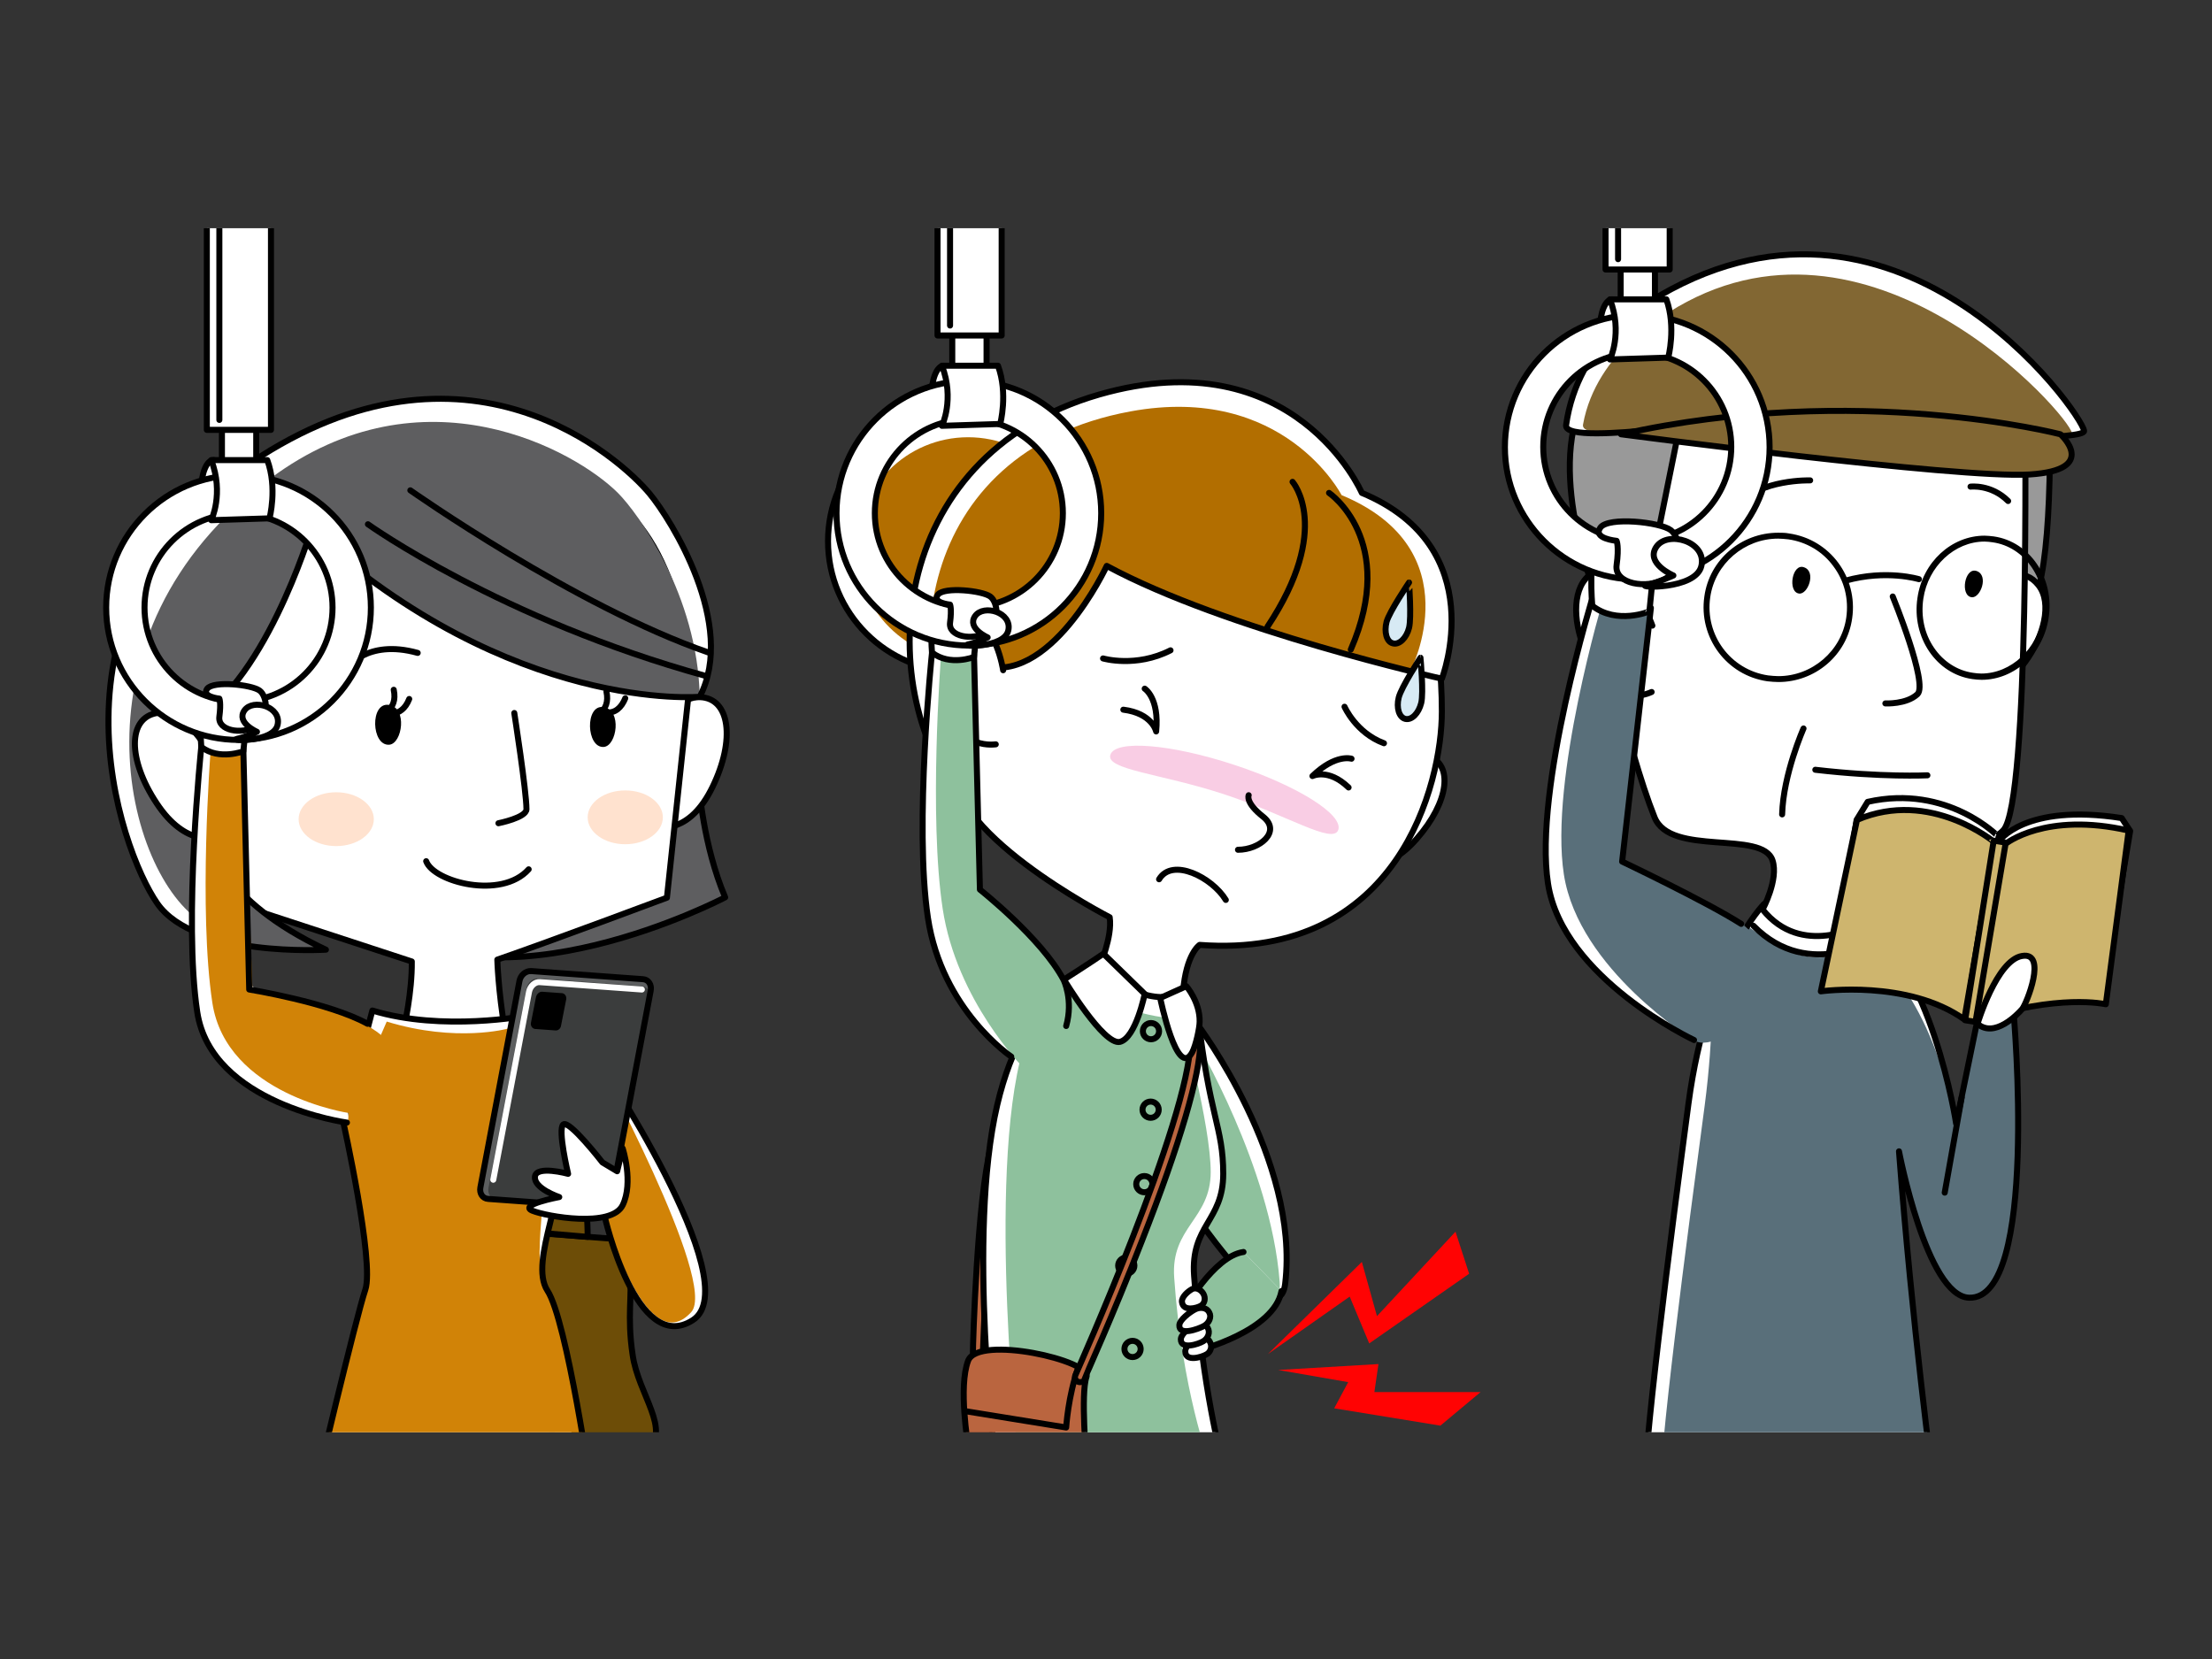 <?xml version="1.0" encoding="utf-8"?>
<!-- Generator: Adobe Illustrator 24.0.3, SVG Export Plug-In . SVG Version: 6.00 Build 0)  -->
<svg version="1.1" xmlns="http://www.w3.org/2000/svg" xmlns:xlink="http://www.w3.org/1999/xlink" x="0px" y="0px"
	 viewBox="0 0 600 450" style="enable-background:new 0 0 600 450;" xml:space="preserve">
<rect x="0" y="0" width="600" height="450" fill="#333333" stroke="none"/>
<style type="text/css">
	.st0{clip-path:url(#SVGID_2_);fill:#E5F4F7;}
	.st1{clip-path:url(#SVGID_2_);}
	.st2{fill:#C3C3C3;}
	.st3{fill:#FFFFFF;}
	.st4{fill:#59B9CE;stroke:#59B9CE;stroke-width:2.272;stroke-linecap:round;stroke-linejoin:round;stroke-miterlimit:10;}
	.st5{fill:#D9748C;}
	.st6{clip-path:url(#SVGID_4_);}
	.st7{fill:#FFFFFF;stroke:#000000;stroke-width:2.418;stroke-linecap:round;stroke-linejoin:round;stroke-miterlimit:10;}
	.st8{fill:#FFFFFF;stroke:#000000;stroke-width:4.835;stroke-linecap:round;stroke-linejoin:round;stroke-miterlimit:10;}
	.st9{fill:#000066;stroke:#000000;stroke-width:2.418;stroke-linecap:round;stroke-linejoin:round;stroke-miterlimit:10;}
	.st10{fill:none;stroke:#000000;stroke-width:2.418;stroke-linecap:round;stroke-linejoin:round;stroke-miterlimit:10;}
	.st11{fill:#FFCC00;stroke:#000000;stroke-width:2.418;stroke-linecap:round;stroke-linejoin:round;stroke-miterlimit:10;}
	.st12{fill:none;stroke:#FFFFFF;stroke-width:2.418;stroke-linecap:round;stroke-linejoin:round;stroke-miterlimit:10;}
	.st13{clip-path:url(#SVGID_6_);fill:#E5F4F7;}
	.st14{clip-path:url(#SVGID_6_);}
	.st15{fill:#59B9CE;stroke:#59B9CE;stroke-width:1.704;stroke-linecap:round;stroke-linejoin:round;stroke-miterlimit:10;}
	.st16{clip-path:url(#SVGID_8_);}
	.st17{fill:#FFFFFF;stroke:#000000;stroke-width:1.813;stroke-linecap:round;stroke-linejoin:round;stroke-miterlimit:10;}
	.st18{fill:#FFFFFF;stroke:#000000;stroke-width:3.627;stroke-linecap:round;stroke-linejoin:round;stroke-miterlimit:10;}
	.st19{fill:#000066;stroke:#000000;stroke-width:1.813;stroke-linecap:round;stroke-linejoin:round;stroke-miterlimit:10;}
	.st20{fill:none;stroke:#000000;stroke-width:1.813;stroke-linecap:round;stroke-linejoin:round;stroke-miterlimit:10;}
	.st21{fill:#FFCC00;stroke:#000000;stroke-width:1.813;stroke-linecap:round;stroke-linejoin:round;stroke-miterlimit:10;}
	.st22{fill:none;stroke:#FFFFFF;stroke-width:1.813;stroke-linecap:round;stroke-linejoin:round;stroke-miterlimit:10;}
	.st23{fill:#BAC6BA;}
	.st24{fill:#434749;}
	.st25{fill:none;stroke:#000000;stroke-width:2.599;stroke-linecap:round;stroke-linejoin:round;}
	.st26{fill:#C7D9E2;}
	.st27{fill:#C7D9E2;stroke:#000000;stroke-width:2.599;stroke-linecap:round;stroke-linejoin:round;stroke-miterlimit:10;}
	.st28{fill:none;stroke:#000000;stroke-width:2.599;stroke-linecap:round;stroke-linejoin:round;stroke-miterlimit:10;}
	.st29{fill:#FFFFFF;stroke:#000000;stroke-width:2.599;stroke-linecap:round;stroke-linejoin:round;}
	.st30{fill:#596F7A;stroke:#000000;stroke-width:2.599;stroke-linecap:round;stroke-linejoin:round;}
	.st31{fill:#FFFFFF;stroke:#000000;stroke-width:2.599;stroke-linecap:round;stroke-linejoin:round;stroke-miterlimit:10;}
	.st32{fill:#7A4903;}
	.st33{fill:#A8A8A8;stroke:#000000;stroke-width:2.599;stroke-linecap:round;stroke-linejoin:round;stroke-miterlimit:10;}
	.st34{fill:#595B59;}
	.st35{fill:#808080;stroke:#000000;stroke-width:2.599;stroke-linecap:round;stroke-linejoin:round;stroke-miterlimit:10;}
	.st36{fill:#CCCCCC;}
	.st37{fill:#A8A8A8;}
	.st38{clip-path:url(#SVGID_12_);}
	.st39{fill:#BA653F;stroke:#000000;stroke-width:1.633;stroke-linecap:round;stroke-linejoin:round;}
	.st40{fill:#8EC19D;}
	.st41{fill:none;stroke:#000000;stroke-width:1.633;stroke-linecap:round;stroke-linejoin:round;}
	.st42{fill:#B26E00;}
	.st43{fill:#FFFFFF;stroke:#000000;stroke-width:1.633;stroke-linecap:round;stroke-linejoin:round;}
	.st44{fill:#D7EAF4;stroke:#000000;stroke-width:1.633;stroke-linecap:round;stroke-linejoin:round;}
	.st45{fill:#F9CDE4;}
	.st46{fill:#596F7A;}
	.st47{fill:#999999;stroke:#000000;stroke-width:1.633;stroke-miterlimit:10;}
	.st48{fill:#FFFFFF;stroke:#000000;stroke-width:1.633;stroke-linecap:round;stroke-linejoin:round;stroke-miterlimit:10;}
	.st49{fill:none;stroke:#000000;stroke-width:1.633;stroke-linecap:round;stroke-linejoin:round;stroke-miterlimit:10;}
	.st50{fill:#826733;}
	.st51{fill:#826733;stroke:#000000;stroke-width:1.633;stroke-linecap:round;stroke-linejoin:round;stroke-miterlimit:10;}
	.st52{fill:#CEB56E;stroke:#000000;stroke-width:1.633;stroke-linecap:round;stroke-linejoin:round;stroke-miterlimit:10;}
	.st53{fill:#5E5E60;stroke:#000000;stroke-width:1.633;stroke-linecap:round;stroke-linejoin:round;stroke-miterlimit:10;}
	.st54{fill:#5E5E60;}
	.st55{fill:#6D4D07;stroke:#000000;stroke-width:1.633;stroke-linecap:round;stroke-linejoin:round;stroke-miterlimit:10;}
	.st56{fill:#D18307;}
	.st57{fill:#5D5F60;}
	.st58{fill:#3B3D3D;}
	.st59{fill:none;stroke:#FFFFFF;stroke-width:1.633;stroke-linecap:round;stroke-linejoin:round;}
	.st60{fill:#FFE2CF;}
	.st61{fill:#FF0303;}
	.st62{fill:#8ABA98;}
	.st63{fill:#040000;}
	.st64{fill:#AB6D21;}
	.st65{fill:#989898;}
	.st66{fill:none;}
	.st67{fill:#FBF1F3;}
</style>
<g id="レイヤー_1">
</g>
<g id="レイヤー_2">
	<g>
		<g>
			<defs>
				<rect id="SVGID_11_" y="61.9" width="600" height="326.6"/>
			</defs>
			<clipPath id="SVGID_2_">
				<use xlink:href="#SVGID_11_"  style="overflow:visible;"/>
			</clipPath>
			<g class="st1">
				<g>
					<path class="st39" d="M265.3,368.1C265.3,368.1,265.3,368.1,265.3,368.1c-0.8,0-1.4-0.6-1.4-1.4c0-1.7,1.1-41.1,4.9-55.8
						c0.2-0.7,0.9-1.2,1.7-1c0.7,0.2,1.2,0.9,1,1.7c-3.7,14.4-4.8,54.8-4.9,55.2C266.6,367.5,266,368.1,265.3,368.1z"/>
					<path class="st3" d="M324.9,278c0,0,27.7,36.6,23.7,70.2c-2,16.8-30.6-27.7-30.6-27.7L324.9,278z"/>
					<path class="st40" d="M324.4,282.4c0,0,20.3,34.1,22.7,65.2c1.3,16.9-29.2-27.2-29.2-27.2L324.4,282.4z"/>
					<path class="st41" d="M324.9,278c0,0,27.7,36.6,23.7,70.2c-2,16.8-30.6-27.7-30.6-27.7L324.9,278z"/>
					<path class="st3" d="M347.6,350.2c-2,10.9-22.6,16.1-22.6,16.1l-4.1-10.6c0,0,8.3-15,16.4-16.1"/>
					<path class="st40" d="M347.6,350.2c-2,10.9-22.6,16.1-22.6,16.1l-4.1-10.6c0,0,8.3-15,16.4-16.1"/>
					<path class="st41" d="M347.6,350.2c-2,10.9-22.6,16.1-22.6,16.1l-4.1-10.6c0,0,8.3-15,16.4-16.1"/>
					<circle class="st3" cx="260" cy="146.8" r="35.4"/>
					<circle class="st42" cx="262.6" cy="148.8" r="30.2"/>
					<circle class="st41" cx="260" cy="146.8" r="35.4"/>
					<path class="st41" d="M241.4,116.6c0,0-25.6,28,11.4,53.6"/>
					<path class="st3" d="M297.2,261.2c-0.5,0.2-19.1,6.1-26.7,38.5c-8.3,35.4-0.4,97.2-0.4,97.2l61.3-1c0,0-5.3-19.4-7.5-49.8
						c-1-13.8,7.9-14.8,7.9-27.7c0-12.8-3.8-15.4-6.9-43.5c0,0-3-7.9-6.9-9.9C314,263.2,306.1,258.2,297.2,261.2z"/>
					<path class="st40" d="M295.7,267.6c-2.7-1.3-14.3,3.1-18.2,16.9c-10,35-1.1,113.3-1.1,113.3l51.5-1.4c0,0-7.3-19.4-9.4-49.8
						c-1-13.8,9.9-15.8,9.9-28.7c0-12.8-7.9-41.5-7.9-41.5S304.9,276.2,295.7,267.6z"/>
					<path class="st41" d="M297.2,261.2c-0.5,0.2-19.1,6.1-26.7,38.5c-8.3,35.4-0.4,97.2-0.4,97.2l61.3-1c0,0-5.3-19.4-7.5-49.8
						c-1-13.8,7.9-14.8,7.9-27.7c0-12.8-3.8-15.4-6.9-43.5c0,0-3-7.9-6.9-9.9C314,263.2,306.1,258.2,297.2,261.2z"/>
					<path class="st43" d="M365.4,232.8c2.9,1.9,10.3,4.6,18.9-5.3c8.7-9.9,10.1-20.3,2.9-22.5c-7.2-2.2-14.8,8.9-14.8,8.9"/>
					<path class="st43" d="M391.1,193c0,19.6-11.7,67.3-65.7,63.3c0,0-3.7,2.4-4.5,12.8c0,0-8.9,5.9-22.7-6.9c0,0,3.6-8.1,2.8-13.4
						c0,0-47.2-24.2-41.5-42.8c11.2-36.6,13.6-57.8,13.6-57.8s84.6-15.2,99.2-7.5C386.9,148.3,391.1,173.4,391.1,193z"/>
					<path class="st41" d="M317.5,176.4c-9.4,4.8-18.3,2.2-18.3,2.2"/>
					<path class="st43" d="M332.5,244.1c-3.7-6.1-14.5-11.6-18.1-5.6"/>
					<path class="st43" d="M375.4,201.6c-7.6-2.8-10.7-9.9-10.7-9.9"/>
					<path class="st3" d="M265.6,180.2c19,6.8,34.6-26.7,34.6-26.7c32.4,17.5,90.9,30.6,90.9,30.6s13.8-35.6-21.7-50.4
						c0,0-18.2-41.9-71.2-26.7c-58.3,16.8-61.9,80.9-36.4,111.1L265.6,180.2z"/>
					<path class="st42" d="M265.6,180.2c19,6.8,34.6-26.7,34.6-26.7c32.4,17.5,82.5,28.2,82.5,28.2s16.8-32.6-18.8-47.4
						c0,0-15.6-30.4-57.3-22.7c-59.7,11-63.4,71.3-43.8,98.5L265.6,180.2z"/>
					<path class="st41" d="M360.5,133.7c0,0,18.8,12.8,5.9,42.5"/>
					<path class="st41" d="M350.6,130.7c0,0,11,12.5-6.8,39.3"/>
					<path class="st41" d="M265.6,180.2c19,6.8,34.6-26.7,34.6-26.7c32.4,17.5,90.9,30.6,90.9,30.6s13.8-35.6-21.7-50.4
						c0,0-18.2-41.9-71.2-26.7c-58.3,16.8-61.9,80.9-36.4,111.1L265.6,180.2z"/>
					<path class="st43" d="M272.1,181.8c0,0-2-13.3-9.4-14.5c-7.4-1.2-10.7,8.8-7.3,21.5s11.2,13.5,14.7,13.1"/>
					<path class="st43" d="M310.5,269.6c0,0-2.4,11.9-6.7,13c-4.4,1.1-15.2-16.9-15.2-16.9s6-3.8,10.7-7L310.5,269.6z"/>
					<path class="st43" d="M310.5,186.8c0,0,4,2.5,3.1,11.6c0,0-1-4.9-8.9-5.9"/>
					<path class="st43" d="M366.6,205.8c0,0-4.3-1.4-10.6,4.7c0,0,4.3-2.2,9.8,3.1"/>
					<path class="st3" d="M264.2,177.6l1.6,63.7c0,0,16.8,13.3,22.7,24.5c5.9,11.2-14.3,20.7-14.3,20.7s-18.8-12.6-22.6-37.6
						c-3.8-25,1.1-71.9,1.1-71.9L264.2,177.6z"/>
					<path class="st40" d="M264.2,177.6l1.6,63.7c0,0,16.7,13.4,22.7,24.5c7,12.8-11,23.7-11,23.7s-18-18-21.8-43
						c-3.8-25-0.5-68-0.5-68L264.2,177.6z"/>
					<g>
						<path class="st43" d="M326.4,350.9c0.7,1.2,0.4,2.7-0.7,3.3c-1,0.6-4.8,1.7-5.1-1.1c-0.1-1.3,1.6-2.8,2.7-3.4
							C324.3,349.1,325.7,349.7,326.4,350.9z"/>
						<path class="st43" d="M328.2,364c0.7,1.2,0.2,2.8-1,3.4c-1.2,0.7-5.6,2.1-5.7-0.8c-0.1-1.4,2-3.1,3.3-3.7
							C326.1,362.3,327.6,362.8,328.2,364z"/>
						<path class="st43" d="M327.6,360.2c0.7,1.2,0.1,2.8-1.2,3.6s-6.1,2.4-6.1-0.5c0-1.4,2.3-3.2,3.7-3.9S327,359,327.6,360.2z"/>
						<path class="st43" d="M328,356c0.7,1.2,0,2.9-1.5,3.7c-1.5,0.8-6.8,2.8-6.6-0.3c0.1-1.4,2.7-3.4,4.2-4.2
							C325.6,354.4,327.4,354.7,328,356z"/>
					</g>
					<path class="st39" d="M294.7,396.4l-32.1-4.4c0,0-2.7-15.8,0-22.9c2.7-7.1,33.7,0,32.1,4.4S294.7,396.4,294.7,396.4z"/>
					<path class="st41" d="M262,382.8l27.2,4.4c0,0,0.5-8.5,3.3-16.3"/>
					<path class="st41" d="M289.2,278.3c2-7.1-0.7-12.5-0.7-12.5c-5.9-11.2-22.7-24.5-22.7-24.5l-1.6-63.7l-11.4-0.5
						c0,0-4.9,46.8-1.1,71.9c3.8,25,22.6,37.6,22.6,37.6"/>
					<path class="st43" d="M252.8,177c0,0-0.9-10.7,1.4-13.5c2.4-2.8,11.4,1.4,11.4,1.4l-1.4,13.3
						C264.2,178.2,257.7,180.8,252.8,177z"/>
					<g>
						<rect x="258.3" y="89.9" class="st43" width="9.3" height="9.8"/>
						<polyline class="st43" points="271.7,20.8 271.7,91 254.3,91 254.3,20.8 						"/>
						<line class="st43" x1="257.7" y1="88.3" x2="257.7" y2="20.8"/>
						<ellipse class="st43" cx="256" cy="107.1" rx="3.3" ry="7.9"/>
						<path class="st43" d="M262.8,175.1c-19.8,0-35.9-16.1-35.9-35.9s16.1-35.9,35.9-35.9c19.8,0,35.9,16.1,35.9,35.9
							S282.6,175.1,262.8,175.1z M262.8,113.7c-14.1,0-25.5,11.4-25.5,25.5s11.4,25.5,25.5,25.5c14.1,0,25.5-11.4,25.5-25.5
							S276.9,113.7,262.8,113.7z"/>
						<path class="st43" d="M271.3,115l-15.8,0.5c0,0,3.5-7.2,0-16.3h15.2C273.5,106.8,271.3,115,271.3,115z"/>
					</g>
					<path class="st43" d="M257.7,164c0,0,0.5,1.1,0,4.9c-0.5,3.8,6,4.9,9.8,2.7c3.8-2.2,3.3-8.2,1.1-9.8
						c-2.2-1.6-12.5-2.7-14.2-0.5S257.7,164,257.7,164z"/>
					<path class="st43" d="M273.5,171c1.1-4.9-6.7-7.2-9-3.9s3.4,5.8,3.4,5.8s-3.3,1.5-5.4,1.9C260.1,175.4,272.4,175.9,273.5,171z"
						/>
					<circle class="st41" cx="312.2" cy="279.7" r="2.2"/>
					<circle class="st41" cx="312.1" cy="301" r="2.2"/>
					<circle class="st41" cx="310.4" cy="321.2" r="2.2"/>
					<circle class="st41" cx="305.5" cy="343.3" r="2.2"/>
					<circle class="st41" cx="307.2" cy="365.9" r="2.2"/>
					<path class="st44" d="M385.5,190.7c-0.7,2.8-2.6,4.7-4.3,4.3c-1.7-0.4-2.5-3-1.8-5.8s5.9-10.8,5.9-10.8
						S386.2,187.9,385.5,190.7z"/>
					<path class="st44" d="M382.2,170.3c-0.7,2.8-2.7,4.7-4.4,4.2c-1.7-0.4-2.4-3.1-1.7-5.8s6.1-10.7,6.1-10.7
						S382.9,167.5,382.2,170.3z"/>
					<path class="st45" d="M363,225.1c-1.4,4.1-14-4.1-31.1-9.7c-17.1-5.6-32.1-6.6-30.7-10.7c1.4-4.1,16.3-2.9,33.4,2.7
						C351.7,213,364.4,220.9,363,225.1z"/>
					<path class="st43" d="M338.7,215.7c0,0-1,2,4,5.9c4.9,4-1,8.9-6.9,8.9"/>
					<path class="st39" d="M293,374.9c-0.2,0-0.4,0-0.6-0.1c-0.7-0.3-1-1.1-0.7-1.8c0.3-0.7,31-69.5,31.2-90.5
						c0-0.7,0.6-1.3,1.4-1.3c0,0,0,0,0,0c0.8,0,1.4,0.6,1.3,1.4c-0.1,9.1-5.4,27.3-15.9,54.1c-7.7,19.9-15.6,37.3-15.6,37.5
						C294.1,374.6,293.6,374.9,293,374.9z"/>
					<path class="st43" d="M314.7,270.7c0,0,4.6,22.4,8.7,14.7c1-1.9,2-6.6,2-8.3c0.1-5.3-3.6-9.6-3.6-9.6L314.7,270.7z"/>
				</g>
				<g>
					<path class="st3" d="M478.5,245.2c0,0-15.3,15.3-20.5,54.1c-4.8,36.1-12.7,96.8-12,108.5c1.2,0.6,75.4-2.9,78.3-6.3
						c0,0-5.6-41.8-9.2-89.2c0,0,7.5,39.3,19,39.7c19,0.7,12.1-77.1,12.1-77.1s-13.2,3.4-9.8,1.7l-5.8,28.2c0,0-6.6-43.9-26.6-55.9
						L478.5,245.2z"/>
					<path class="st46" d="M476.8,253.2c-16.7-12.7-9.3,7.9-14.4,46.6c-4.8,36.1-12.8,96-12.1,107.7c1.2,0.6,71.1-2.6,74-6
						c0,0-5.6-41.8-9.2-89.2c0,0,7.5,39.3,19,39.7c19,0.7,12.1-77.1,12.1-77.1s-13.2,3.4-9.8,1.7l-5.8,28.2c0,0-6.1-36.7-26.2-48.6
						C504.4,256.1,493.5,265.9,476.8,253.2z"/>
					<path class="st41" d="M478.5,245.2c0,0-15.3,15.3-20.5,54.1c-4.8,36.1-12.7,96.8-12,108.5c1.2,0.6,75.4-2.9,78.3-6.3
						c0,0-5.6-41.8-9.2-89.2c0,0,7.5,39.3,19,39.7c19,0.7,12.1-77.1,12.1-77.1s-13.2,3.4-9.8,1.7l-5.8,28.2c0,0-6.6-43.9-26.6-55.9
						L478.5,245.2z"/>
					<g>
						<path class="st47" d="M532.6,135.1c0.8,16.7,8.7,25.4,14.5,29.7c7,5.3,9.3-20.9,8.9-50.6c-0.2-16.8-4.6-10.4-11.8-10.1
							C537,104.5,531.8,118.3,532.6,135.1z"/>
						<path class="st48" d="M533.3,168.6c0,0,11.8-19.7,19.6-9.9s-9.9,36.8-22.8,27.7"/>
						<path class="st43" d="M429.9,158.7l27.1-75.3l92.3,29.4c0,0,1.3,104.7-5.9,112.4c-7.2,7.8-35.1,4.6-38.7,8.5
							c-3.6,3.9,0,17.2,0,17.2s-16,9-26.6-4.2c0,0,4.4-8.1,2.7-13.3c-2.7-8.3-27.7-1-32-11.7c-7.5-18.7-16.4-58.9-17.3-66.6"/>
						<path class="st48" d="M513.4,161.8c0,0,9.7,23.7,6.7,26.5c-3,2.8-8.7,2.5-8.7,2.5"/>
						<path class="st48" d="M491,130.3c0,0-13.6-0.4-19.8,6.8"/>
						<path class="st41" d="M492.4,208.8c18,2.1,30.4,1.5,30.4,1.5"/>
						<path class="st48" d="M489.2,197.6c0,0-5.5,12.4-5.8,23.3"/>
						<path class="st41" d="M534.5,132c0,0,5.6-0.7,10.2,3.9"/>
						<g>
							<path class="st49" d="M520.5,157.1c0,0-8.8-2.7-19.9,0.4"/>
							<g>
								<path d="M482.3,144.5v1.6c0.9,0,1.8,0.1,2.8,0.2c4.9,0.7,9.3,3.3,12.2,7.3c3,4,4.2,8.9,3.5,13.9
									c-1.3,9.1-9.3,15.9-18.4,15.9c-0.9,0-1.8-0.1-2.8-0.2c-10.2-1.5-17.2-11-15.7-21.2c1.3-9.1,9.3-15.9,18.4-15.9L482.3,144.5
									 M482.3,144.5c-9.9,0-18.6,7.2-20,17.3c-1.6,11.1,6,21.4,17.1,23c1,0.1,2,0.2,3,0.2c9.9,0,18.6-7.2,20-17.3
									c1.6-11.1-6-21.4-17.1-23C484.3,144.5,483.3,144.5,482.3,144.5L482.3,144.5z"/>
							</g>
							<g>
								<path d="M538.3,146.9L538.3,146.9c0.7,0,1.5,0.1,2.2,0.2c4.3,0.6,8.1,3.1,10.6,6.8c2.6,3.8,3.6,8.5,2.9,13.3
									c-1.3,8.8-8.5,15.5-16.6,15.5c-0.7,0-1.5-0.1-2.2-0.2c-4.3-0.6-8.1-3.1-10.6-6.8c-2.6-3.8-3.6-8.5-2.9-13.3
									C523,153.6,530.2,146.9,538.3,146.9 M538.3,145.3c-8.9,0-16.8,7.1-18.2,16.9c-1.6,10.7,5.1,20.6,14.9,22
									c0.8,0.1,1.6,0.2,2.5,0.2c8.9,0,16.8-7.1,18.2-16.9c1.6-10.7-5.1-20.6-14.9-22C539.9,145.4,539.1,145.3,538.3,145.3
									L538.3,145.3z"/>
							</g>
						</g>
						<path class="st47" d="M456.4,111.6l-11.8,58.5l-9.9-3.9c0,0-14.1-32.1-6.8-53.9L456.4,111.6z"/>
						<g>
							<path class="st3" d="M447.4,116.7c0,0,118.3,4.8,117.9,0.2C564.9,112.3,514,40,447,82.1c0,0-19,10.4-22.2,33.2
								C424.3,118.8,440.1,117.3,447.4,116.7z"/>
							<path class="st50" d="M447.4,116.7c0,0,115,5.5,114.6,0.8c-0.4-4.6-55.3-67.2-109.5-32.7c0,0-19.5,10.4-23.1,30.3
								C428.7,118.4,440.1,117.3,447.4,116.7z"/>
							<path class="st41" d="M447.4,116.7c0,0,118.3,4.8,117.9,0.2C564.9,112.3,514,40,447,82.1c0,0-19,10.4-22.2,33.2
								C424.3,118.8,440.1,117.3,447.4,116.7z"/>
							<path class="st51" d="M439.7,117.8c0,0,91.6,12.1,110.8,10.9c19.2-1.2,8.4-10.9,8.4-10.9S503.9,103.5,439.7,117.8z"/>
						</g>
						<path d="M488,161c2.4,0.3,4.7-5.9,1.4-7.1C486.1,152.6,484.8,160.6,488,161z"/>
						<path d="M534.8,162c2.4,0.3,4.7-5.9,1.4-7.1S531.6,161.6,534.8,162z"/>
						<path class="st48" d="M448.2,169.7c0,0-7.8-21.6-17.3-13.5c-9.5,8.2,2.6,38.1,17.1,31.5"/>
					</g>
					<path class="st3" d="M447.8,164.9l-7.8,68.8c0,0,22.9,10.9,32.3,16.9c11,6.9-12.8,31.6-12.8,31.6s-35.6-16.7-39.6-42.4
						c-4-25.7,12.4-78.7,12.4-78.7L447.8,164.9z"/>
					<path class="st46" d="M447.8,164.9l-7.8,68.8c0,0,26.7,13.1,32.3,16.9c18.3,12.4-4.6,36.4-12.8,31.6c0,0-31.3-19.2-35.3-45
						c-4-25.7,10.7-74.8,10.7-74.8L447.8,164.9z"/>
					<path class="st41" d="M459.5,282.1c0,0-35.6-16.7-39.6-42.4c-4-25.7,12.4-78.7,12.4-78.7l15.5,3.9l-7.8,68.8
						c0,0,22.9,10.9,32.3,16.9"/>
					<g>
						<path class="st43" d="M431.9,164.3c0,0-1.3-14.5,1.9-18.3c3.2-3.8,15.4,1.8,15.4,1.8l-1.8,18
							C447.4,165.9,438.5,169.5,431.9,164.3z"/>
						<g>
							<rect x="439.6" y="72" class="st43" width="9.3" height="9.8"/>
							<polyline class="st43" points="452.9,2.8 452.9,73.1 435.5,73.1 435.5,2.8 							"/>
							<line class="st43" x1="438.9" y1="70.3" x2="438.9" y2="2.8"/>
							<ellipse class="st43" cx="437.3" cy="89.1" rx="3.3" ry="7.9"/>
							<path class="st43" d="M444.1,157.2c-19.8,0-35.9-16.1-35.9-35.9s16.1-35.9,35.9-35.9s35.9,16.1,35.9,35.9
								S463.9,157.2,444.1,157.2z M444.1,95.7c-14.1,0-25.5,11.4-25.5,25.5s11.4,25.5,25.5,25.5c14.1,0,25.5-11.4,25.5-25.5
								S458.2,95.7,444.1,95.7z"/>
							<path class="st43" d="M452.5,97l-15.8,0.5c0,0,3.5-7.2,0-16.3H452C454.7,88.8,452.5,97,452.5,97z"/>
						</g>
						<path class="st43" d="M438.5,146.7c0,0,0.7,1.5,0,6.6c-0.7,5.1,8.2,6.6,13.2,3.7c5.1-3,4.4-11,1.5-13.2
							c-2.9-2.2-16.9-3.7-19.1-0.7S438.5,146.7,438.5,146.7z"/>
						<path class="st43" d="M461.5,153.5c1.5-6.6-9.1-9.7-12.2-5.2c-3.1,4.5,4.6,7.8,4.6,7.8s-4.4,2-7.3,2.6
							C443.4,159.4,460,160.1,461.5,153.5z"/>
					</g>
					<line class="st41" x1="527.5" y1="323.5" x2="532.1" y2="297.7"/>
					<path class="st41" d="M509.9,254c0,0-19,12.7-34.3-2.9"/>
					<g>
						<g>
							<path class="st48" d="M506.6,217.5l-3,4.9l-6.8,41.6c0,0,20.6,1.6,37.2,10.3l8.1-47.3C542.2,227,528.3,212.6,506.6,217.5z"/>
							<path class="st52" d="M503.7,222.4l-9.8,46.5c0,0,23.5-3.3,38.9,7.6l8.3-48C541.1,228.6,523.7,213.8,503.7,222.4z"/>
							<path class="st48" d="M575.5,221.9l2.3,3.5l-7.1,42.7c0,0-12.3,1.4-34.8,8.9l6.2-48.7C542.2,228.2,549.1,217.8,575.5,221.9z"
								/>
							
								<rect x="536.7" y="227.9" transform="matrix(0.988 0.157 -0.157 0.988 46.302 -81.396)" class="st52" width="3.9" height="49.3"/>
						</g>
						<path class="st52" d="M577.4,225.3l-6.2,47.1c0,0-12.9-3-35.3,4.5l8.1-48C544,228.9,554.8,220.1,577.4,225.3z"/>
					</g>
					<path class="st48" d="M536.4,277.7c0,0,5.2-17.3,12.1-18.4c6.9-1.2,1.2,13,0,14.4C547.3,275.1,541,281.7,536.4,277.7z"/>
				</g>
				<g>
					<path class="st3" d="M57.3,228.7c0,0,2.2,15.3,31.1,28.9c0,0-35.4,2.2-45.7-12.5S9.2,165,67.9,125.6s100.6-1,108.3,8.3
						c5.9,7.1,23.7,35.6,13.6,55.1c0,0-50.9,4.5-105.5-45c0,0-12.9,43-34,52.8L57.3,228.7z"/>
					<path class="st53" d="M189.6,213.1c0,0,1.1,16.2,7.1,30.3c0,0-62.2,32.7-95.3,5.4"/>
					<path class="st43" d="M177.2,224.6c2-0.2,9.9,1.6,16.1-11.2c6.2-12.8,4.7-24-3.4-24.3c-4.8-0.2-8.4,4.6-10.6,8.4"/>
					<path class="st43" d="M187.4,182.5l-6.5,61c0,0-32.1,12-46,16.8c0,0,0.2,8.2,2.1,19.5c0,0-15.4,8.3-27.4-1.1
						c0,0,2.2-9.5,2.1-17.9l-44.6-14.6c0,0-7.8-11.3-11.9-25c-11.8-39.6,0.7-64.1,0.7-64.1s75.3-34.6,92.5-29.9
						C165.7,131.9,182.1,141.5,187.4,182.5z"/>
					<path class="st54" d="M57.3,228.7c0,0,10.1,22.7,31.3,28.6c0,0-15.8,3.8-33.7-7.1c-20.6-12.5-38.4-78.2,18.4-120.4
						c41.5-30.9,82.9-7.5,94.3,3.9c5.5,5.5,21.6,27.7,22.2,55.2c0,0-51.6,3.2-105.2-45.1c0,0-14.8,44.6-34.4,52.9L57.3,228.7z"/>
					<path class="st43" d="M164.3,193.2c2.5,0.4,4.3-1.3,5.3-3.8"/>
					<path class="st41" d="M113.3,177.1c-14-3.9-19.4,4.4-19.4,4.4"/>
					<path class="st43" d="M106.6,193.6c1.6-0.3,3.3-1.2,4.4-4"/>
					<path class="st43" d="M105.3,192.8c1.2-1.2,2.1-2.8,1.5-5.7"/>
					<path class="st43" d="M163,193.3c1.2-1.2,2.1-2.8,1.5-5.7"/>
					<path class="st43" d="M139.5,193.4c0,0,3.3,21.2,3.3,26.1c0,2.3-7.6,3.8-7.6,3.8"/>
					<path class="st43" d="M115.6,233.6c2,5.6,20.4,10.5,27.8,2.2"/>
					<path class="st41" d="M57.3,228.7c0,0,2.2,15.3,31.1,28.9c0,0-35.4,2.2-45.7-12.5S9.2,165,67.9,125.6s100.6-1,108.3,8.3
						c5.9,7.1,23.7,35.6,13.6,55.1c0,0-50.9,4.5-105.5-45c0,0-12.9,43-34,52.8L57.3,228.7z"/>
					<path class="st41" d="M99.8,142.2c0,0,36.2,25.9,91.8,41.2"/>
					<path class="st43" d="M57.2,205c0,0-6.6-13-14.6-11.6c-8,1.3-8,12.6-0.1,24.5c7.8,11.8,16.1,10,19.5,8.4"/>
					<path class="st55" d="M146.5,334.5l23.5,1.8c0,0,0,5.3,0.8,9.9c0.8,4.6-0.8,10.7,0.8,21.3c1.5,10.7,10.7,20.5,3.8,25.9
						s-25.1,3-25.1,3S145.7,343.3,146.5,334.5z"/>
					<path class="st55" d="M142.9,275.5c0,0,8.1,5.2,8.9,9.8c0.8,4.6,7.6,32,7.6,50.2l-12.9-1.1L142.9,275.5z"/>
					<path class="st3" d="M142.9,275.5c0,0-22.9,4.4-41.9-1.4l-7.9,30.2c0,0,8.5,38.1,6,45.5c-2.5,7.4-11.5,48.5-11.5,48.5l68-0.2
						c0,0-1.8-40.1-7.1-48.2c-5.3-8.1,6.3-28.3,3-38.9C148.1,300.5,142.9,275.5,142.9,275.5z"/>
					<path class="st56" d="M137.8,279c0,0-13.9,3.9-32.9-1.9l-11.8,27.1c0,0,8.5,38.1,6,45.5c-2.5,7.4-14,55.8-14,55.8l75.4-0.5
						c0,0-6.7-46.9-12-55c-5.3-8.1,1.4-28.7-2-39.3C143.1,300.1,137.8,279,137.8,279z"/>
					<path class="st49" d="M142.9,275.5c0,0-22.9,4.4-41.9-1.4l-7.9,30.2c0,0,8.5,38.1,6,45.5c-2.5,7.4-14,55.8-14,55.8l75.4-0.5
						c0,0-6.7-46.9-12-55c-5.3-8.1,6.3-28.3,3-38.9C148.1,300.5,142.9,275.5,142.9,275.5z"/>
					<path d="M163.8,202.6c3.5-0.3,5-10-0.1-10.8C158.6,191,159,203,163.8,202.6z"/>
					<path d="M105.6,202c3.5-0.3,5-10-0.1-10.8C100.3,190.4,100.7,202.4,105.6,202z"/>
					<path class="st3" d="M161.4,286.3c0,0,41.8,62,26.5,71.8S164,329.9,164,329.9"/>
					<path class="st56" d="M161.4,286.3c0,0,33.4,61.5,26.1,69.6c-12.2,13.5-23.4-26-23.4-26"/>
					<path class="st49" d="M161.4,286.3c0,0,41.8,62,26.5,71.8S164,329.9,164,329.9"/>
					<g>
						<g>
							<path class="st57" d="M162.7,327.4l-30.3-2.2c-1.5-0.1-2.4-1.5-2.1-3.1l10.6-56c0.3-1.6,1.7-2.8,3.2-2.7l30.3,2.2
								c1.5,0.1,2.4,1.5,2.1,3.1l-10.6,56C165.6,326.3,164.2,327.5,162.7,327.4z"/>
							<path class="st58" d="M162.7,327.4l-28.1-2.1c-1.5-0.1-2.4-1.5-2.1-3.1l10.3-54.1c0.3-1.6,1.7-2.8,3.2-2.7l28.1,2.1
								c1.5,0.1,2.4,1.5,2.1,3.1l-10.3,54.1C165.6,326.3,164.2,327.5,162.7,327.4z"/>
							<path class="st59" d="M133.8,320l9.7-51c0.3-1.5,1.6-2.7,2.9-2.6l27.7,2"/>
							<path d="M150.6,279.5l-5.5-0.4c-0.7-0.1-1.2-0.8-1.1-1.6l1.4-7.1c0.2-0.8,0.9-1.4,1.6-1.4l5.5,0.4c0.7,0.1,1.2,0.8,1.1,1.6
								l-1.4,7.1C152.1,279,151.4,279.6,150.6,279.5z"/>
							<path class="st41" d="M162.7,327.4l-30.3-2.2c-1.5-0.1-2.4-1.5-2.1-3.1l10.6-56c0.3-1.6,1.7-2.8,3.2-2.7l30.3,2.2
								c1.5,0.1,2.4,1.5,2.1,3.1l-10.6,56C165.6,326.3,164.2,327.5,162.7,327.4z"/>
						</g>
						<path class="st48" d="M163.4,315.3c0,0-9-11.6-10.6-10.3c-1.6,1.3,1.3,13.4,1.3,13.4s-8.7-2.4-9,0.8c-0.3,3.2,6.6,5.5,6.6,5.5
							s-11.2,2.1-7.3,3.7c3.9,1.6,21.5,4.7,24.5-1.5s0-15.4,0-15.4l-1.5,6.2L163.4,315.3z"/>
					</g>
					<path class="st3" d="M66.1,203.2l1.6,63.7c0,0,16.8,13.3,22.7,24.5c5.9,11.2,3.7,13.1,3.7,13.1s-36.8-5-40.6-30
						s1.1-71.9,1.1-71.9L66.1,203.2z"/>
					<path class="st56" d="M66.1,203.2l2.4,66.1c0,0,32.2,4.1,38.1,15.2c5.9,11.2-12,17.4-12,17.4s-33.2-4.9-37-29.9
						c-3.8-25-0.5-68-0.5-68L66.1,203.2z"/>
					<path class="st41" d="M94.1,304.5c0,0-36.8-5-40.6-30s1.1-71.9,1.1-71.9l11.4,0.5l1.6,65.3c0,0,21.6,3.5,32.1,9.3"/>
					<path class="st43" d="M54.6,202.6c0,0-0.9-10.7,1.4-13.5c2.4-2.8,11.4,1.4,11.4,1.4l-1.4,13.3
						C66.1,203.7,59.5,206.4,54.6,202.6z"/>
					<g>
						<rect x="60.2" y="115.5" class="st43" width="9.3" height="9.8"/>
						<polyline class="st43" points="73.5,46.4 73.5,116.6 56.1,116.6 56.1,46.4 						"/>
						<line class="st43" x1="59.5" y1="113.9" x2="59.5" y2="46.4"/>
						<ellipse class="st43" cx="57.9" cy="132.7" rx="3.3" ry="7.9"/>
						<path class="st43" d="M64.7,200.7c-19.8,0-35.9-16.1-35.9-35.9s16.1-35.9,35.9-35.9s35.9,16.1,35.9,35.9
							S84.5,200.7,64.7,200.7z M64.7,139.3c-14.1,0-25.5,11.4-25.5,25.5s11.4,25.5,25.5,25.5s25.5-11.4,25.5-25.5
							S78.8,139.3,64.7,139.3z"/>
						<path class="st43" d="M73.1,140.6l-15.8,0.5c0,0,3.5-7.2,0-16.3h15.2C75.3,132.4,73.1,140.6,73.1,140.6z"/>
					</g>
					<path class="st43" d="M59.5,189.5c0,0,0.5,1.1,0,4.9c-0.5,3.8,6,4.9,9.8,2.7c3.8-2.2,3.3-8.2,1.1-9.8
						c-2.2-1.6-12.5-2.7-14.2-0.5C54.6,189,59.5,189.5,59.5,189.5z"/>
					<path class="st43" d="M75.3,196.6c1.1-4.9-6.7-7.2-9-3.9s3.4,5.8,3.4,5.8s-3.3,1.5-5.4,1.9C61.9,200.9,74.2,201.5,75.3,196.6z"
						/>
					<ellipse class="st60" cx="91.2" cy="222.2" rx="10.2" ry="7.3"/>
					<ellipse class="st60" cx="169.6" cy="221.7" rx="10.2" ry="7.3"/>
					<path class="st41" d="M111.3,133c0,0,44.7,31.5,80.9,44"/>
				</g>
			</g>
		</g>
		<polygon class="st61" points="343.9,367.3 369.4,342.3 373.5,357 394.8,334.1 398.5,345.5 371.4,364.4 366.1,351.7 		"/>
		<polygon class="st61" points="346.7,371.6 373.9,370 372.8,377.6 401.6,377.6 390.7,386.7 361.9,382 365.7,374.9 		"/>
	</g>
</g>
<g id="tex">
</g>
<g id="レイヤー_4">
</g>
</svg>
